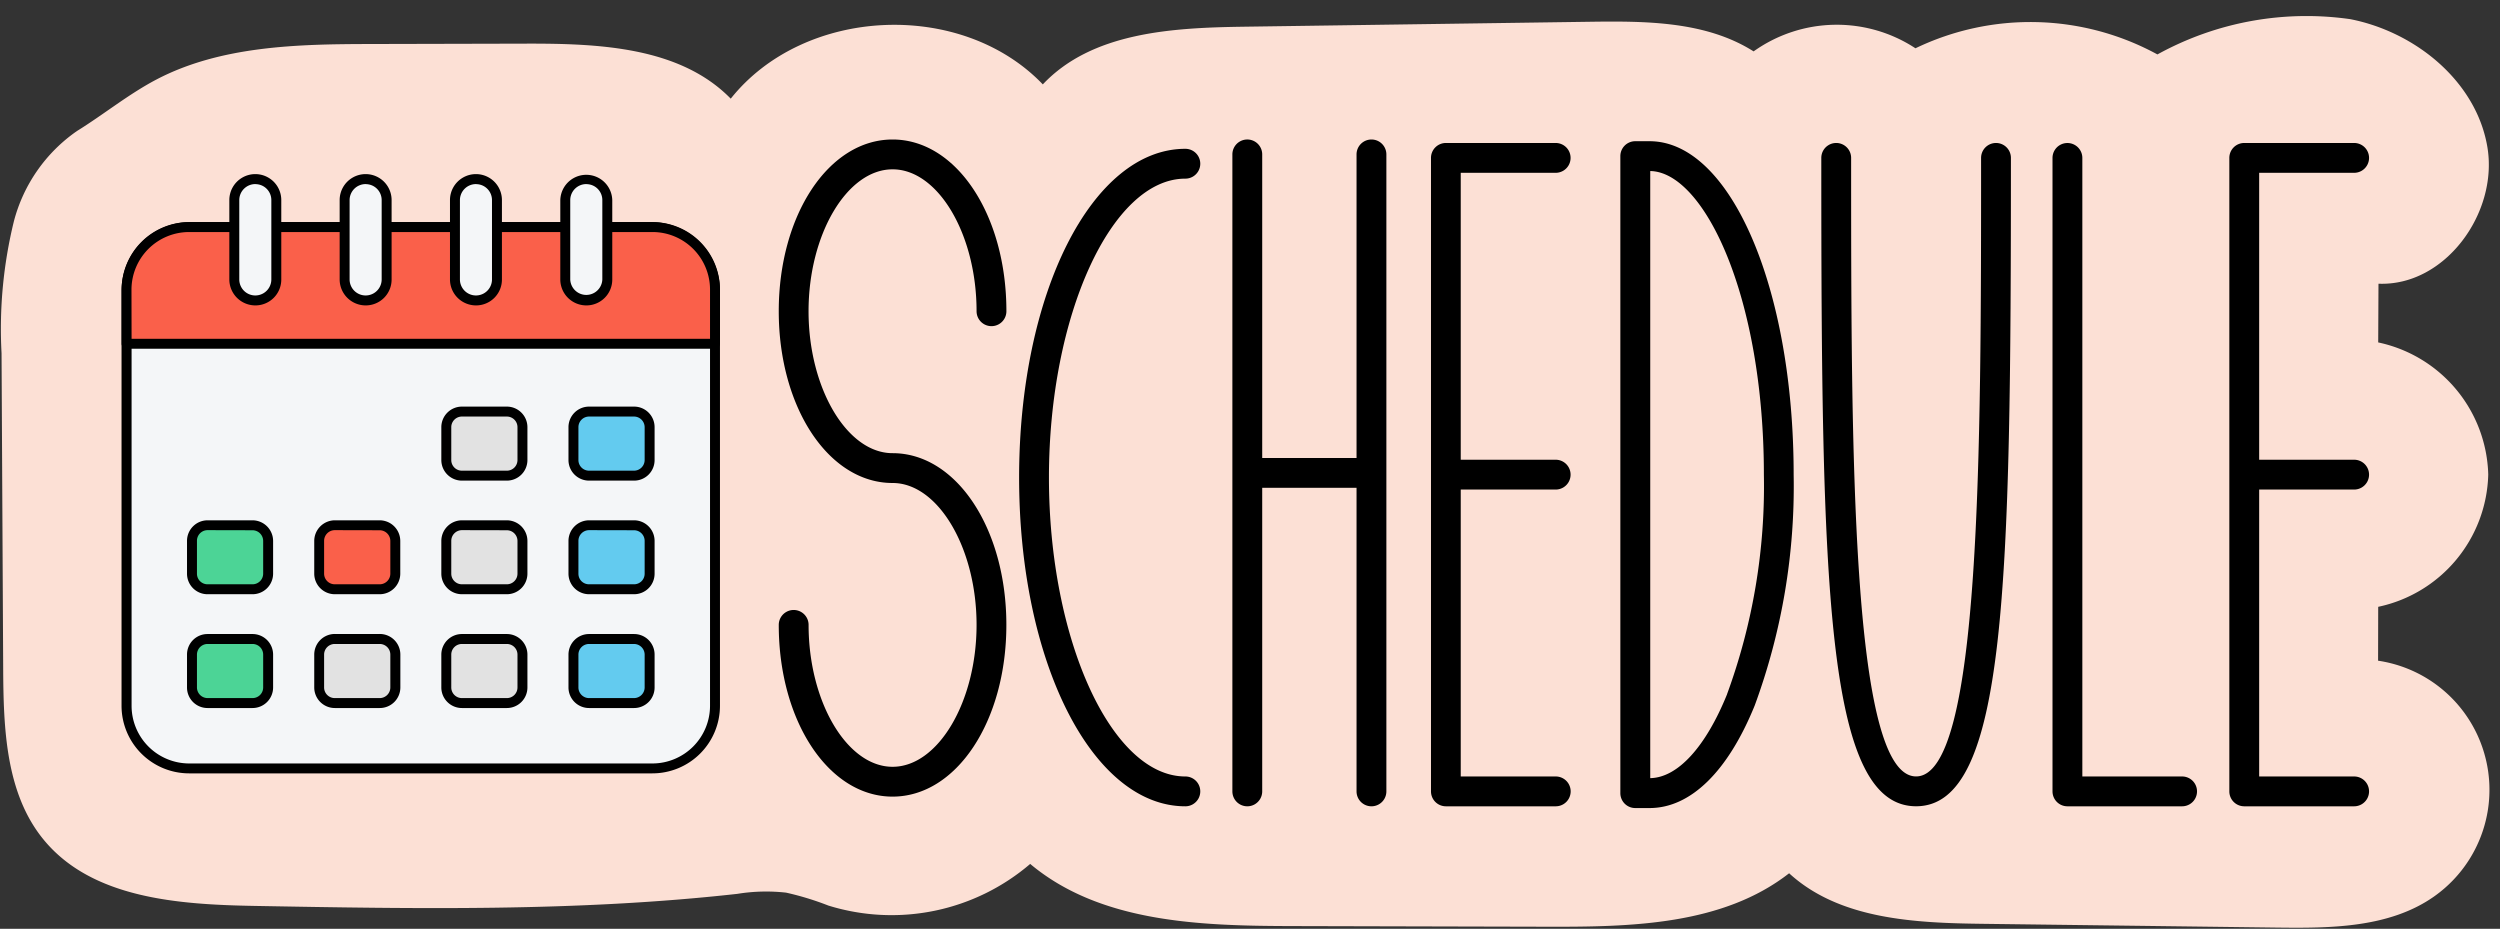 <?xml version="1.0" encoding="UTF-8"?><svg xmlns="http://www.w3.org/2000/svg" xmlns:xlink="http://www.w3.org/1999/xlink" height="46.7" preserveAspectRatio="xMidYMid meet" version="1.0" viewBox="1.4 40.3 125.7 46.7" width="125.7" zoomAndPan="magnify"><rect x="1.4" y="40.3" width="125.7" height="46.7" fill="#333333" stroke="none"/><g id="change1_1"><path d="M126.509,64.164a6.98,6.98,0,0,0-5.533-6.647l.014-2.952c3.345.135,6.024-3.552,5.478-6.856s-3.607-5.8-6.893-6.445a15.518,15.518,0,0,0-9.7,1.773,13.325,13.325,0,0,0-12.166-.309,7.2,7.2,0,0,0-8.138.156c-2.4-1.521-5.427-1.529-8.27-1.489l-17.368.248c-3.605.052-7.627.277-10.1,2.9-4.1-4.277-12-3.916-15.691.718-2.559-2.614-6.644-2.775-10.3-2.767l-7.9.019c-3.565.008-7.44.09-10.673,1.783-1.4.734-2.666,1.767-4,2.592a7.976,7.976,0,0,0-3.169,4.533,22.7,22.7,0,0,0-.622,6.637l.082,15.837c.015,3.014.12,6.29,2.031,8.62,2.428,2.96,6.766,3.264,10.593,3.334,8.1.147,16.235.293,24.29-.606a9.036,9.036,0,0,1,2.451-.061,14.56,14.56,0,0,1,2.124.649,10.718,10.718,0,0,0,10.149-2.093c3.527,2.957,8.544,3.113,13.145,3.125l12.891.033c4.221.012,8.794-.091,12.123-2.688,2.54,2.327,6.323,2.5,9.768,2.542l14.755.189c2.727.035,5.656.011,7.89-1.553A6.561,6.561,0,0,0,120.97,73.52l.006-2.709A6.981,6.981,0,0,0,126.509,64.164Z" fill="#fce0d5"/></g><g id="change2_1"><path d="M37.35,54.913V75.787A3.142,3.142,0,0,1,34.2,78.934h-23.3a3.14,3.14,0,0,1-3.139-3.147V54.913a3.194,3.194,0,0,1,3.2-3.2H34.153A3.194,3.194,0,0,1,37.35,54.913Z" fill="#f4f6f8"/></g><g id="change3_1"><path d="M34.2,79.185h-23.3a3.4,3.4,0,0,1-3.389-3.4V54.913a3.45,3.45,0,0,1,3.446-3.446H34.153A3.45,3.45,0,0,1,37.6,54.913V75.787A3.4,3.4,0,0,1,34.2,79.185ZM10.962,51.967a2.949,2.949,0,0,0-2.946,2.946V75.787a2.9,2.9,0,0,0,2.889,2.9H34.2a2.9,2.9,0,0,0,2.9-2.9V54.913a2.949,2.949,0,0,0-2.947-2.946Z"/></g><g id="change4_1"><path d="M37.35,54.856v2.728H7.766V54.856a3.14,3.14,0,0,1,3.147-3.139h23.3A3.139,3.139,0,0,1,37.35,54.856Z" fill="#fa604a"/></g><g id="change3_2"><path d="M37.35,57.834H7.766a.249.249,0,0,1-.25-.25V54.855a3.4,3.4,0,0,1,3.4-3.388h23.3A3.392,3.392,0,0,1,37.6,54.855v2.729A.25.25,0,0,1,37.35,57.834Zm-29.334-.5H37.1V54.855a2.892,2.892,0,0,0-2.889-2.888h-23.3a2.9,2.9,0,0,0-2.9,2.888Z"/></g><g id="change2_2"><path d="M26.387,50.361v3.993a1.056,1.056,0,0,1-2.112,0V50.361a1.056,1.056,0,0,1,2.112,0Z" fill="#f4f6f8"/></g><g id="change3_3"><path d="M25.335,55.656a1.308,1.308,0,0,1-1.31-1.3V50.36a1.306,1.306,0,0,1,2.612,0v3.994A1.3,1.3,0,0,1,25.335,55.656Zm0-6.1a.807.807,0,0,0-.81.8v3.994a.806.806,0,0,0,1.612,0V50.36A.8.8,0,0,0,25.335,49.559Z"/></g><g id="change2_3"><path d="M15.293,50.361v3.993a1.056,1.056,0,0,1-2.112,0V50.361a1.056,1.056,0,0,1,2.112,0Z" fill="#f4f6f8"/></g><g id="change3_4"><path d="M14.241,55.656a1.308,1.308,0,0,1-1.31-1.3V50.36a1.306,1.306,0,0,1,2.612,0v3.994A1.3,1.3,0,0,1,14.241,55.656Zm0-6.1a.806.806,0,0,0-.81.8v3.994a.806.806,0,0,0,1.612,0V50.36A.8.8,0,0,0,14.241,49.559Z"/></g><g id="change2_4"><path d="M31.934,50.361v3.993a1.056,1.056,0,0,1-2.112,0V50.361a1.056,1.056,0,0,1,2.112,0Z" fill="#f4f6f8"/></g><g id="change3_5"><path d="M30.882,55.656a1.308,1.308,0,0,1-1.31-1.3V50.36a1.307,1.307,0,0,1,2.613,0v3.994A1.3,1.3,0,0,1,30.882,55.656Zm0-6.1a.807.807,0,0,0-.81.8v3.994a.807.807,0,0,0,1.613,0V50.36A.8.8,0,0,0,30.882,49.559Z"/></g><g id="change2_5"><path d="M20.84,50.361v3.993a1.056,1.056,0,0,1-2.112,0V50.361a1.056,1.056,0,0,1,2.112,0Z" fill="#f4f6f8"/></g><g id="change3_6"><path d="M19.789,55.656a1.308,1.308,0,0,1-1.311-1.3V50.36a1.306,1.306,0,0,1,2.612,0v3.994A1.3,1.3,0,0,1,19.789,55.656Zm0-6.1a.807.807,0,0,0-.811.8v3.994a.806.806,0,0,0,1.612,0V50.36A.8.8,0,0,0,19.789,49.559Z"/></g><g id="change5_1"><path d="M27.669,73.206v1.66a.787.787,0,0,1-.789.781H24.629a.787.787,0,0,1-.789-.781v-1.66a.787.787,0,0,1,.789-.78H26.88A.787.787,0,0,1,27.669,73.206Z" fill="#e2e2e2"/></g><g id="change3_7"><path d="M26.88,75.9H24.629a1.036,1.036,0,0,1-1.039-1.031v-1.66a1.036,1.036,0,0,1,1.039-1.03H26.88a1.036,1.036,0,0,1,1.039,1.03v1.66A1.036,1.036,0,0,1,26.88,75.9Zm-2.251-3.221a.535.535,0,0,0-.539.53v1.66a.536.536,0,0,0,.539.531H26.88a.535.535,0,0,0,.539-.531v-1.66a.535.535,0,0,0-.539-.53Z"/></g><g id="change6_1"><path d="M14.882,67.5v1.652a.782.782,0,0,1-.789.78h-2.26a.78.78,0,0,1-.78-.78V67.5a.787.787,0,0,1,.78-.789h2.26A.789.789,0,0,1,14.882,67.5Z" fill="#4cd496"/></g><g id="change3_8"><path d="M14.093,70.178h-2.26a1.032,1.032,0,0,1-1.03-1.032V67.5a1.036,1.036,0,0,1,1.03-1.039h2.26A1.04,1.04,0,0,1,15.132,67.5v1.651A1.037,1.037,0,0,1,14.093,70.178Zm-2.26-3.222a.535.535,0,0,0-.53.539v1.651a.532.532,0,0,0,.53.532h2.26a.536.536,0,0,0,.539-.532V67.5a.539.539,0,0,0-.539-.539Z"/></g><g id="change7_1"><path d="M34.063,61.775v1.66a.786.786,0,0,1-.781.781h-2.26a.788.788,0,0,1-.789-.781v-1.66a.787.787,0,0,1,.789-.78h2.26A.786.786,0,0,1,34.063,61.775Z" fill="#63cbef"/></g><g id="change3_9"><path d="M33.282,64.466h-2.26a1.036,1.036,0,0,1-1.039-1.03V61.775a1.036,1.036,0,0,1,1.039-1.031h2.26a1.032,1.032,0,0,1,1.031,1.031v1.661A1.031,1.031,0,0,1,33.282,64.466Zm-2.26-3.222a.536.536,0,0,0-.539.531v1.661a.535.535,0,0,0,.539.53h2.26a.538.538,0,0,0,.531-.53V61.775a.538.538,0,0,0-.531-.531Z"/></g><g id="change6_2"><path d="M14.882,73.206v1.66a.787.787,0,0,1-.789.781h-2.26a.785.785,0,0,1-.78-.781v-1.66a.785.785,0,0,1,.78-.78h2.26A.787.787,0,0,1,14.882,73.206Z" fill="#4cd496"/></g><g id="change3_10"><path d="M14.093,75.9h-2.26a1.031,1.031,0,0,1-1.03-1.031v-1.66a1.031,1.031,0,0,1,1.03-1.03h2.26a1.036,1.036,0,0,1,1.039,1.03v1.66A1.036,1.036,0,0,1,14.093,75.9Zm-2.26-3.221a.537.537,0,0,0-.53.53v1.66a.538.538,0,0,0,.53.531h2.26a.535.535,0,0,0,.539-.531v-1.66a.535.535,0,0,0-.539-.53Z"/></g><g id="change5_2"><path d="M21.276,73.206v1.66a.788.788,0,0,1-.789.781H18.235a.788.788,0,0,1-.789-.781v-1.66a.787.787,0,0,1,.789-.78h2.252A.787.787,0,0,1,21.276,73.206Z" fill="#e2e2e2"/></g><g id="change3_11"><path d="M20.487,75.9H18.235A1.036,1.036,0,0,1,17.2,74.866v-1.66a1.036,1.036,0,0,1,1.039-1.03h2.252a1.036,1.036,0,0,1,1.039,1.03v1.66A1.036,1.036,0,0,1,20.487,75.9Zm-2.252-3.221a.535.535,0,0,0-.539.53v1.66a.536.536,0,0,0,.539.531h2.252a.536.536,0,0,0,.539-.531v-1.66a.535.535,0,0,0-.539-.53Z"/></g><g id="change7_2"><path d="M34.063,67.5v1.652a.781.781,0,0,1-.781.78h-2.26a.782.782,0,0,1-.789-.78V67.5a.789.789,0,0,1,.789-.789h2.26A.788.788,0,0,1,34.063,67.5Z" fill="#63cbef"/></g><g id="change3_12"><path d="M33.282,70.178h-2.26a1.037,1.037,0,0,1-1.039-1.032V67.5a1.04,1.04,0,0,1,1.039-1.039h2.26A1.036,1.036,0,0,1,34.313,67.5v1.651A1.032,1.032,0,0,1,33.282,70.178Zm-2.26-3.222a.54.54,0,0,0-.539.539v1.651a.53.53,0,0,0,.539.532h2.26a.532.532,0,0,0,.531-.532V67.5a.536.536,0,0,0-.531-.539Z"/></g><g id="change7_3"><path d="M34.063,73.206v1.66a.786.786,0,0,1-.781.781h-2.26a.788.788,0,0,1-.789-.781v-1.66a.787.787,0,0,1,.789-.78h2.26A.786.786,0,0,1,34.063,73.206Z" fill="#63cbef"/></g><g id="change3_13"><path d="M33.282,75.9h-2.26a1.036,1.036,0,0,1-1.039-1.031v-1.66a1.036,1.036,0,0,1,1.039-1.03h2.26a1.031,1.031,0,0,1,1.031,1.03v1.66A1.032,1.032,0,0,1,33.282,75.9Zm-2.26-3.221a.535.535,0,0,0-.539.53v1.66a.536.536,0,0,0,.539.531h2.26a.538.538,0,0,0,.531-.531v-1.66a.538.538,0,0,0-.531-.53Z"/></g><g id="change4_2"><path d="M21.276,67.5v1.652a.782.782,0,0,1-.789.78H18.235a.782.782,0,0,1-.789-.78V67.5a.789.789,0,0,1,.789-.789h2.252A.789.789,0,0,1,21.276,67.5Z" fill="#fa604a"/></g><g id="change3_14"><path d="M20.487,70.178H18.235A1.037,1.037,0,0,1,17.2,69.146V67.5a1.041,1.041,0,0,1,1.039-1.039h2.252A1.04,1.04,0,0,1,21.526,67.5v1.651A1.037,1.037,0,0,1,20.487,70.178Zm-2.252-3.222a.54.54,0,0,0-.539.539v1.651a.536.536,0,0,0,.539.532h2.252a.536.536,0,0,0,.539-.532V67.5a.54.54,0,0,0-.539-.539Z"/></g><g id="change5_3"><path d="M27.669,61.775v1.66a.787.787,0,0,1-.789.781H24.629a.787.787,0,0,1-.789-.781v-1.66a.787.787,0,0,1,.789-.78H26.88A.787.787,0,0,1,27.669,61.775Z" fill="#e2e2e2"/></g><g id="change3_15"><path d="M26.88,64.466H24.629a1.036,1.036,0,0,1-1.039-1.03V61.775a1.036,1.036,0,0,1,1.039-1.031H26.88a1.036,1.036,0,0,1,1.039,1.031v1.661A1.036,1.036,0,0,1,26.88,64.466Zm-2.251-3.222a.536.536,0,0,0-.539.531v1.661a.535.535,0,0,0,.539.53H26.88a.535.535,0,0,0,.539-.53V61.775a.535.535,0,0,0-.539-.531Z"/></g><g id="change5_4"><path d="M27.669,67.5v1.652a.782.782,0,0,1-.789.78H24.629a.782.782,0,0,1-.789-.78V67.5a.789.789,0,0,1,.789-.789H26.88A.789.789,0,0,1,27.669,67.5Z" fill="#e2e2e2"/></g><g id="change3_16"><path d="M26.88,70.178H24.629a1.037,1.037,0,0,1-1.039-1.032V67.5a1.04,1.04,0,0,1,1.039-1.039H26.88A1.04,1.04,0,0,1,27.919,67.5v1.651A1.037,1.037,0,0,1,26.88,70.178Zm-2.251-3.222a.54.54,0,0,0-.539.539v1.651a.536.536,0,0,0,.539.532H26.88a.536.536,0,0,0,.539-.532V67.5a.539.539,0,0,0-.539-.539Z"/></g><g id="change3_17"><path d="M101.759,47.489a.75.75,0,0,0-.75.75c0,14.578,0,31.1-3.268,31.1s-3.266-16.524-3.266-31.1a.75.75,0,0,0-1.5,0c0,21.423.212,32.6,4.766,32.6s4.768-11.179,4.768-32.6A.75.75,0,0,0,101.759,47.489Z"/></g><g id="change3_18"><path d="M61,49.282a.75.75,0,1,0,0-1.5c-4.688,0-8.359,7.261-8.359,16.53S56.316,80.841,61,80.841a.75.75,0,1,0,0-1.5c-3.718,0-6.859-6.883-6.859-15.029S57.286,49.282,61,49.282Z"/></g><g id="change3_19"><path d="M70.357,47.314a.75.75,0,0,0-.75.75V63.328H64.864V48.064a.75.75,0,1,0-1.5,0V80.091a.75.75,0,1,0,1.5,0V64.828h4.743V80.091a.75.75,0,0,0,1.5,0V48.064A.75.75,0,0,0,70.357,47.314Z"/></g><g id="change3_20"><path d="M79.619,48.989a.75.75,0,0,0,0-1.5H74.1a.75.75,0,0,0-.75.75V80.091a.75.75,0,0,0,.75.75h5.523a.75.75,0,0,0,0-1.5H74.846V64.915h4.773a.75.75,0,0,0,0-1.5H74.846V48.989Z"/></g><g id="change3_21"><path d="M119.766,64.915a.75.75,0,0,0,0-1.5h-4.775V48.989h4.775a.75.75,0,0,0,0-1.5h-5.525a.75.75,0,0,0-.75.75V80.091a.75.75,0,0,0,.75.75h5.525a.75.75,0,0,0,0-1.5h-4.775V64.915Z"/></g><g id="change3_22"><path d="M84.34,47.4h-.719a.75.75,0,0,0-.75.75V80.179a.75.75,0,0,0,.75.75h.719c2.06,0,3.938-1.833,5.288-5.16a31.9,31.9,0,0,0,1.957-11.6C91.585,54.765,88.4,47.4,84.34,47.4Zm3.9,27.8c-1.08,2.665-2.488,4.2-3.866,4.225V48.9c2.709.048,5.714,6.3,5.714,15.264A30.347,30.347,0,0,1,88.237,75.2Z"/></g><g id="change3_23"><path d="M111.12,79.341H106.1v-31.1a.75.75,0,1,0-1.5,0V80.091a.75.75,0,0,0,.75.75h5.766a.75.75,0,0,0,0-1.5Z"/></g><g id="change3_24"><path d="M46.279,48.814c2.289,0,4.223,3.268,4.223,7.135a.75.75,0,0,0,1.5,0c0-4.842-2.514-8.635-5.723-8.635s-5.723,3.793-5.723,8.635,2.513,8.636,5.723,8.636c2.289,0,4.223,3.268,4.223,7.135s-1.934,7.134-4.223,7.134-4.223-3.267-4.223-7.134a.75.75,0,0,0-1.5,0c0,4.842,2.513,8.634,5.723,8.634S52,76.562,52,71.72s-2.514-8.635-5.723-8.635c-2.289,0-4.223-3.268-4.223-7.136S43.99,48.814,46.279,48.814Z"/></g></svg>